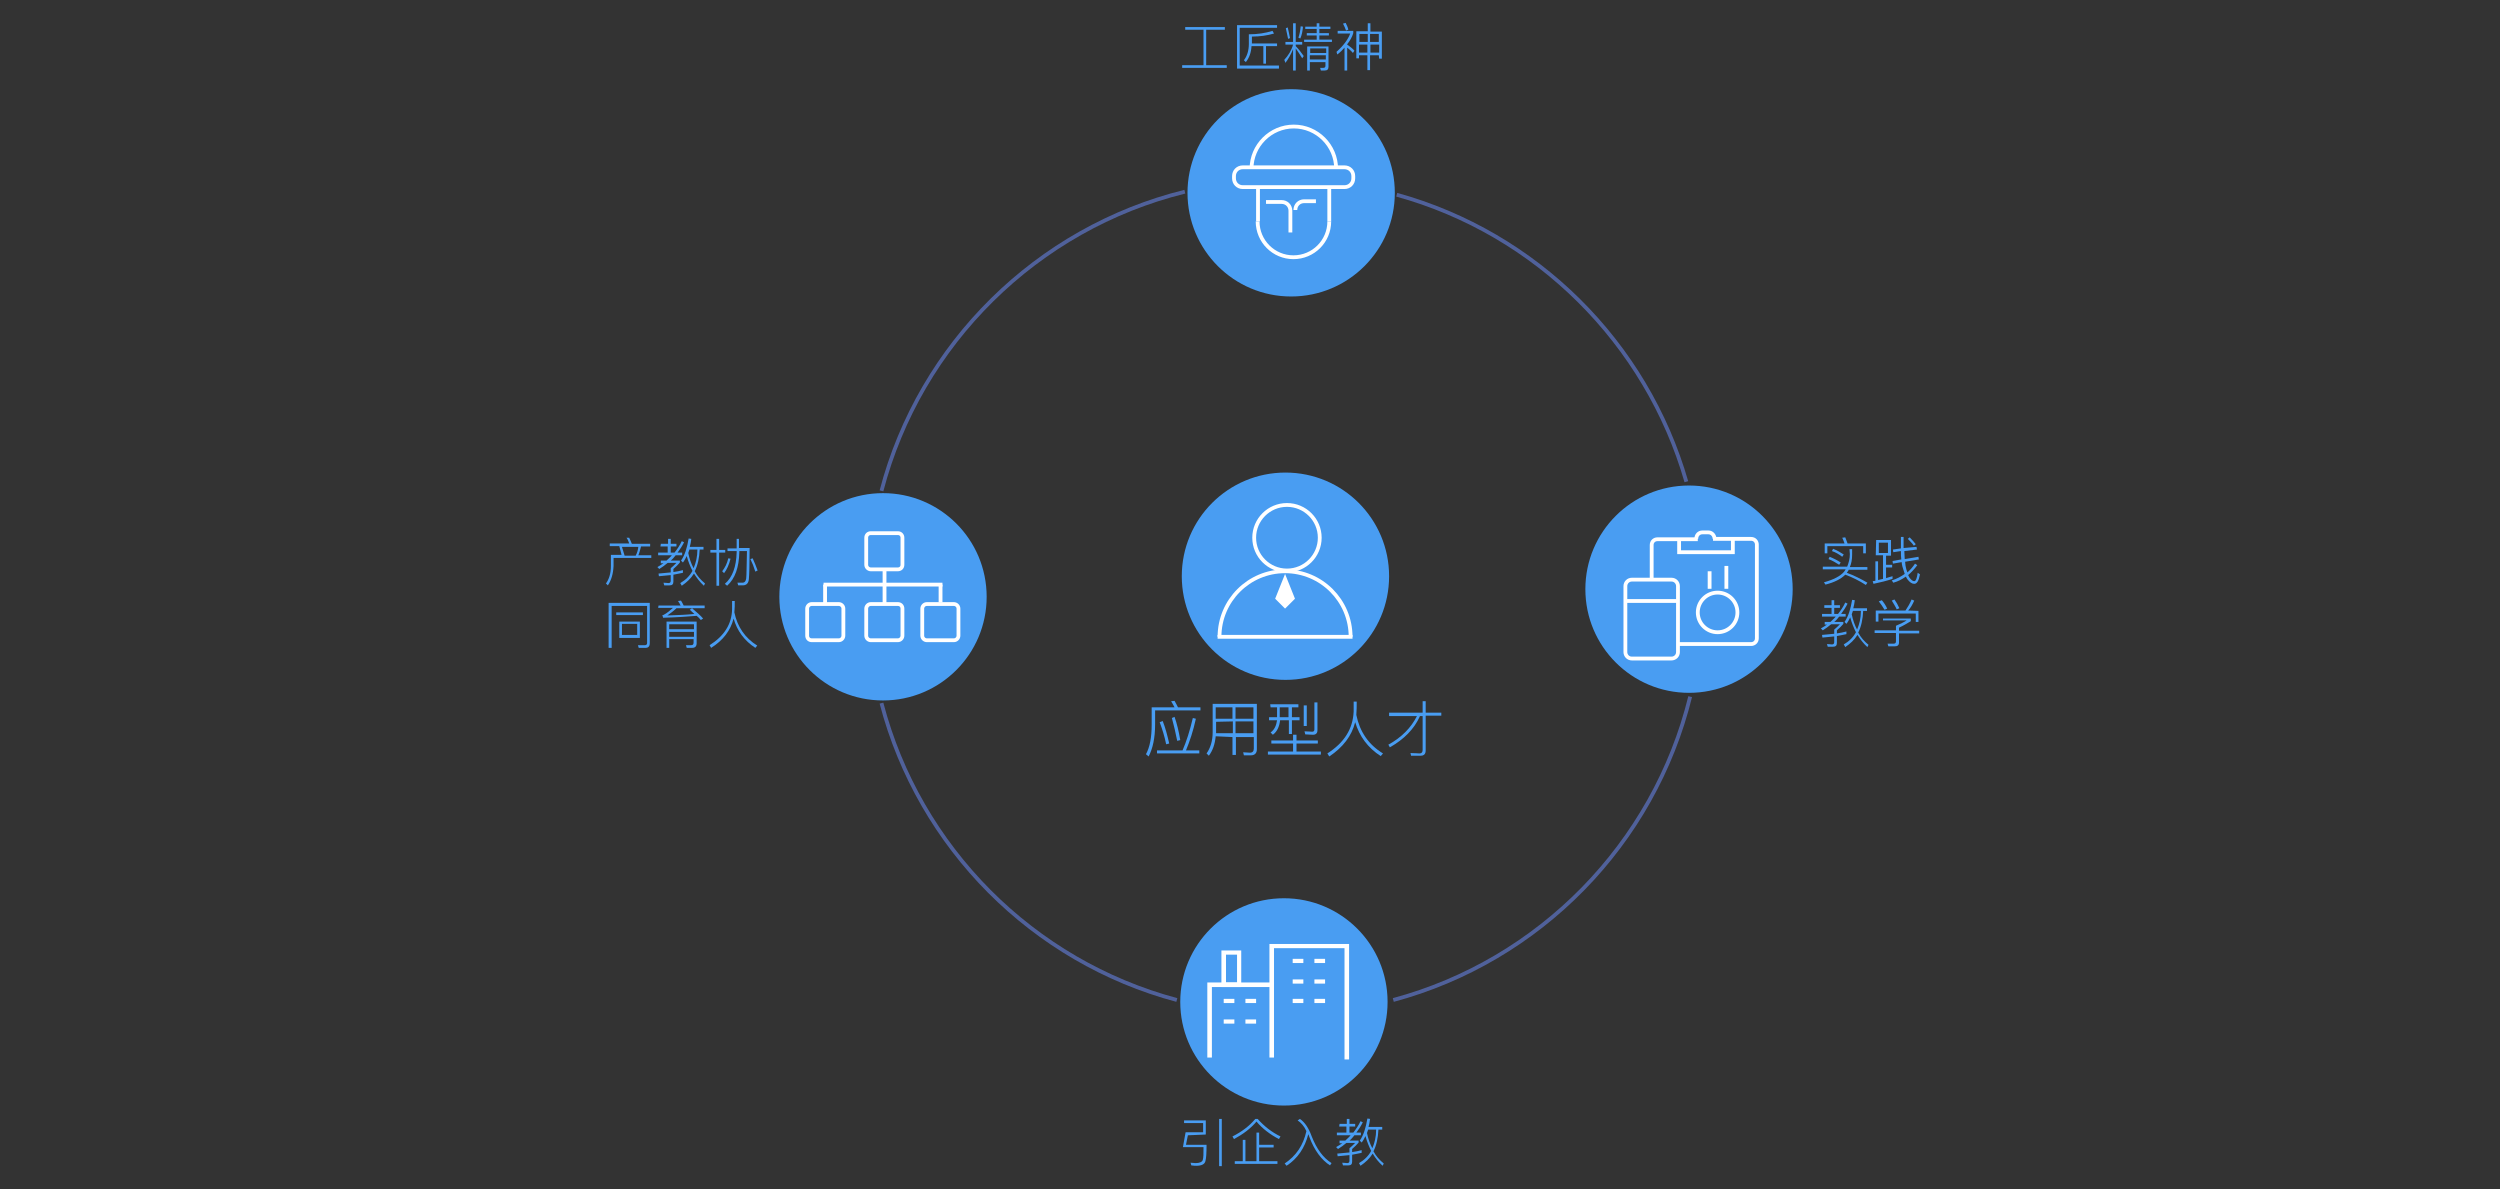 <?xml version="1.0" encoding="UTF-8"?>
<!-- Generator: Adobe Illustrator 22.0.1, SVG Export Plug-In . SVG Version: 6.00 Build 0)  -->
<svg version="1.1" id="图层_1" xmlns="http://www.w3.org/2000/svg" xmlns:xlink="http://www.w3.org/1999/xlink" x="0px" y="0px" viewBox="0 0 656 312" style="enable-background:new 0 0 656 312;" xml:space="preserve">
<rect x="0" y="0" width="656" height="312" fill="#333333" stroke="none"/>
<style type="text/css">
	.st0{opacity:0.6;fill:none;stroke:#6581E1;stroke-miterlimit:10;enable-background:new    ;}
	.st1{fill:#499DF2;}
	.st2{fill:#FFFFFF;}
	.st3{fill:none;stroke:#FFFFFF;stroke-miterlimit:10;}
</style>
<g>
	<path class="st0" d="M231.3,128.8c10.1-38.6,40.8-68.9,79.6-78.5"/>
	<path class="st0" d="M308.8,262.4c-37.8-10.1-67.6-40-77.5-77.9"/>
	<path class="st0" d="M443.5,182.8c-9.5,38.7-39.6,69.3-77.9,79.6"/>
	<path class="st0" d="M366.5,51.1c36.6,10.1,65.5,38.8,76,75.3"/>
	<circle class="st1" cx="337.3" cy="151.2" r="27.2"/>
	<g>
		<g>
			<path class="st1" d="M308.2,183.9c0.3,0.5,0.6,1.1,0.9,1.7h5.9v0.8h-11.9v3.7c0,3.5-0.6,6.3-1.7,8.4l-0.7-0.6     c1-1.8,1.5-4.4,1.5-7.7v-4.6h6c-0.3-0.6-0.6-1.1-0.9-1.6L308.2,183.9z M303.6,196.9h6.7c1-2.3,1.9-5.1,2.7-8.5l0.8,0.2     c-0.7,3.2-1.6,5.9-2.6,8.3h3.5v0.8h-11.1V196.9L303.6,196.9z M305.1,189.2c0.7,1.8,1.2,3.7,1.7,5.9l-0.8,0.2     c-0.4-2-1-3.9-1.7-5.8L305.1,189.2z M308.2,188.1c0.6,1.7,1.1,3.7,1.5,6.1l-0.8,0.2c-0.4-2.1-0.9-4.1-1.4-6L308.2,188.1z"/>
			<path class="st1" d="M319,193.2c-0.2,2.1-0.8,3.8-1.8,5.1l-0.6-0.6c1-1.4,1.6-3.3,1.6-5.5v-7.5h11.6v11.9c0,1-0.5,1.6-1.6,1.6     h-1.8l-0.2-0.8c0.6,0,1.2,0.1,1.8,0.1c0.7,0,1-0.4,1-1.1v-3h-4.7v4.7h-0.9v-4.7L319,193.2L319,193.2L319,193.2z M319.1,189.4v2.9     l0,0.1h4.4v-3.1L319.1,189.4L319.1,189.4z M323.4,185.6h-4.4v3h4.4V185.6z M328.9,188.6v-3h-4.7v3H328.9z M328.9,192.4v-3.1h-4.7     v3.1H328.9z"/>
			<path class="st1" d="M333.6,194.3h5.7v-1.5h0.9v1.5h5.6v0.8h-5.6v2.1h6.4v0.8h-13.9v-0.8h6.6v-2.1h-5.7L333.6,194.3L333.6,194.3z      M333.3,184.8h7.4v0.8h-1.7v2.6h2v0.8h-2v3.6h-0.8V189h-2.3c-0.2,1.7-0.8,3-1.9,3.8l-0.6-0.6c1-0.7,1.5-1.8,1.7-3.2h-2.1v-0.8     h2.1v-2.6h-1.7L333.3,184.8L333.3,184.8z M335.8,185.6v2.6h2.3v-2.6H335.8z M342.1,185.1h0.8v5.4h-0.8V185.1z M342.5,192.7     l-0.2-0.8c0.9,0,1.6,0.1,2,0.1c0.4,0,0.6-0.2,0.6-0.6v-7.1h0.8v7.3c0,0.8-0.4,1.2-1.2,1.2L342.5,192.7L342.5,192.7z"/>
			<path class="st1" d="M356,184.1c0,1.2,0,2.3-0.1,3.5c0.9,4.4,3.2,7.8,7,10.1l-0.6,0.7c-3.4-2.2-5.6-5.2-6.7-8.9     c-0.9,3.6-3.2,6.6-6.8,9l-0.5-0.8c4.4-2.8,6.7-6.4,6.9-11l0-2.6L356,184.1L356,184.1L356,184.1L356,184.1z"/>
			<path class="st1" d="M370.3,198.4l-0.2-0.8c1.1,0,1.9,0.1,2.4,0.1c0.5,0,0.8-0.3,0.8-0.9v-8.9h-0.7c-1.5,3.4-4.2,6.1-7.9,8.2     l-0.4-0.7c3.5-1.9,6-4.5,7.5-7.5h-7.3V187h8.8v-3h0.8v3h4.1v0.8h-4.1v9.1c0,0.9-0.4,1.4-1.3,1.4H370.3L370.3,198.4z"/>
		</g>
	</g>
	<g>
		<g>
			<path class="st1" d="M315.8,7.8h-4.8V7.1h10.4v0.7h-4.9v9.3h5.4v0.7h-11.7v-0.7h5.6L315.8,7.8L315.8,7.8z"/>
			<path class="st1" d="M324.6,6.6h10.5v0.7h-9.8v9.9h10.3V18h-11L324.6,6.6L324.6,6.6z M334.3,8.8c-1.7,0.5-3.7,0.8-5.8,0.8v1.8     h6.6v0.7h-2.9v4.6h-0.7v-4.6h-3.1c-0.1,1.7-0.6,3.1-1.5,4.2l-0.5-0.5c0.8-1,1.3-2.5,1.3-4.3V9c2.3,0,4.3-0.3,6.2-0.9L334.3,8.8z"/>
			<path class="st1" d="M337.3,11h2V6.1h0.7V11h1.7v0.7H340v0.4c0.7,0.7,1.4,1.6,2.1,2.6l-0.4,0.6c-0.6-1-1.2-1.9-1.7-2.6v5.8h-0.7     v-5.6c-0.5,1.3-1.2,2.5-2,3.6l-0.3-0.8c1.1-1.2,1.9-2.5,2.3-4h-2L337.3,11L337.3,11z M337.9,7.2c0.2,0.8,0.4,1.8,0.6,2.8     l-0.5,0.2c-0.2-0.9-0.4-1.9-0.6-2.8L337.9,7.2z M341.9,7c-0.1,1.2-0.3,2.2-0.7,3.1l-0.5-0.2c0.3-0.9,0.5-1.9,0.6-3L341.9,7z      M345.5,6.1h0.7V7h2.9v0.6h-2.9v1.1h2.5v0.6h-2.5v1.1h3.3V11h-7.3v-0.6h3.3V9.3h-2.6V8.7h2.6V7.6h-3V7h3L345.5,6.1L345.5,6.1z      M343.7,16.3v2.2H343v-6.3h5.6v5.3c0,0.7-0.3,1-1,1h-1l-0.2-0.7l0.9,0c0.3,0,0.5-0.2,0.5-0.5v-1H343.7z M348,13.9v-1.2h-4.2v1.2     H348z M343.7,14.5v1.1h4.2v-1.1H343.7z"/>
			<path class="st1" d="M352.8,12.5c-0.5,0.6-1.1,1.2-1.9,1.8l-0.2-0.7c1.8-1.6,3-3.2,3.6-4.8H351V8.1h4.1v0.6     c-0.3,1-0.8,1.9-1.6,2.9v0.1c0.7,0.5,1.4,1,1.9,1.6l-0.4,0.6c-0.5-0.6-1-1-1.5-1.4v6h-0.7L352.8,12.5L352.8,12.5z M353.1,6     c0.3,0.6,0.6,1.2,0.7,1.8L353.2,8c-0.2-0.6-0.5-1.2-0.8-1.8L353.1,6z M361.8,14.5h-2.3v3.9h-0.7v-3.9h-2.2v0.8h-0.7V8.2h3V6.1     h0.7v2.2h3v7.1h-0.7L361.8,14.5L361.8,14.5z M358.9,11V8.9h-2.2V11H358.9z M356.6,11.7v2.1h2.2v-2.1H356.6z M361.8,11V8.9h-2.3     V11H361.8z M359.6,11.7v2.1h2.3v-2.1H359.6z"/>
		</g>
	</g>
	<g>
		<g>
			<path class="st1" d="M311.7,297.9l-0.5,2.5h5.4c0,2.2-0.1,3.6-0.3,4.3c-0.2,0.8-1,1.2-2.4,1.2c-0.3,0-0.7,0-1.3-0.1l-0.2-0.7     c0.5,0,0.9,0.1,1.3,0.1c1.1,0,1.7-0.3,1.9-0.8c0.2-0.6,0.2-1.7,0.2-3.4h-5.4l0.7-3.9h4.6v-2.4h-5v-0.7h5.7v3.7L311.7,297.9     L311.7,297.9z M319.9,293.6h0.7V306h-0.7V293.6z"/>
			<path class="st1" d="M330,293.6c1.7,1.9,3.7,3.5,6,4.6l-0.4,0.7c-2.3-1.2-4.3-2.7-5.9-4.6c-1.5,1.8-3.5,3.3-5.9,4.6l-0.4-0.7     c2.4-1.2,4.4-2.7,6-4.6H330L330,293.6z M329.7,297.2h0.7v3.2h3.8v0.7h-3.8v3.6h4.8v0.7H324v-0.7h2.1v-5.6h0.7v5.6h2.9     L329.7,297.2L329.7,297.2z"/>
			<path class="st1" d="M340.5,294l0.6-0.4c1.3,0.9,2.3,2.4,3.1,4.6c1.3,3.3,3,5.6,5.2,7l-0.4,0.6c-2.2-1.4-4.1-3.9-5.4-7.4     c-0.1-0.2-0.2-0.5-0.3-0.8c-0.9,3.6-2.8,6.4-5.7,8.3l-0.5-0.6c3-2,4.9-4.8,5.7-8.5C342.2,295.5,341.4,294.6,340.5,294z"/>
			<path class="st1" d="M351.5,294.9h1.9v-1.3h0.7v1.3h1.5v0.7h-1.5v1.6h1c0.7-0.9,1.4-1.9,1.9-3l0.6,0.3c-0.5,1-1.1,1.9-1.7,2.7     h1.2v0.7h-1.7c-0.4,0.5-0.8,1-1.3,1.4h2.4v0.5c-0.4,0.5-1,1.1-1.7,1.7v0.8c0.9-0.1,1.7-0.3,2.5-0.5v0.7c-0.8,0.2-1.6,0.3-2.5,0.5     v1.8c0,0.7-0.3,1-1,1h-1.4l-0.2-0.7c0.6,0,1,0.1,1.3,0.1c0.4,0,0.6-0.2,0.6-0.6v-1.5c-0.8,0.1-1.9,0.2-3.1,0.3l-0.1-0.7     c1.2-0.1,2.2-0.2,3.2-0.3v-1.1c0.5-0.4,1-0.9,1.5-1.4h-2.3c-0.7,0.6-1.4,1.1-2.2,1.6l-0.5-0.5c0.6-0.3,1.1-0.7,1.6-1h-0.7v-0.7     h1.5c0.5-0.5,1-0.9,1.4-1.4h-3.6v-0.7h2.5v-1.6h-1.9L351.5,294.9L351.5,294.9z M362.8,305.9c-1.1-1-1.9-2-2.6-3.2     c-0.8,1.3-1.9,2.3-3.2,3.2l-0.4-0.7c1.4-0.8,2.5-1.9,3.2-3.2c-0.6-1.2-1.1-2.4-1.5-3.9c-0.3,0.6-0.6,1.2-1,1.7l-0.5-0.5     c1-1.4,1.6-3.4,2-5.8l0.7,0.1c-0.1,0.8-0.2,1.4-0.4,2.1h3.6v0.7h-1c-0.1,2.2-0.5,4.1-1.3,5.7c0.7,1.3,1.6,2.3,2.7,3.2     L362.8,305.9z M359,296.4l-0.3,0.9c0.3,1.5,0.8,2.9,1.4,4c0.6-1.4,1-3,1-4.9L359,296.4L359,296.4z"/>
		</g>
	</g>
	<g>
		<g>
			<path class="st1" d="M485.3,144.1h0.7v1.4c0,1.3-0.2,2.4-0.6,3.3h4.6v0.7h-4.9c-0.1,0.3-0.3,0.5-0.5,0.8c1.9,0.7,3.7,1.6,5.4,2.6     l-0.4,0.6c-1.7-1.1-3.5-2-5.4-2.7c-1.1,1.1-2.8,2-5.2,2.6l-0.4-0.6c2.5-0.7,4.3-1.6,5.3-2.8c0.1-0.1,0.2-0.3,0.4-0.6h-6v-0.7h6.4     c0.4-1,0.7-2.1,0.7-3.3L485.3,144.1L485.3,144.1z M489.6,142.6v2.6h-0.7v-1.9h-9.4v1.9h-0.7v-2.6h5.2c-0.2-0.6-0.4-1.1-0.6-1.5     l0.8-0.1c0.2,0.5,0.4,1.1,0.6,1.6L489.6,142.6L489.6,142.6z M480.1,146.1c1,0.4,2,0.9,2.9,1.5l-0.4,0.6c-0.9-0.6-1.8-1.1-2.8-1.5     L480.1,146.1z M481,144c1,0.4,1.9,0.9,2.8,1.5l-0.4,0.6c-0.9-0.7-1.8-1.2-2.7-1.5L481,144z"/>
			<path class="st1" d="M492.3,141.7h3.9v4.1h-1.3v2.4h1.6v0.7h-1.6v2.8c0.7-0.2,1.2-0.4,1.7-0.5v0.7c-1.5,0.5-3.1,0.9-5,1.3     l-0.2-0.7l0.7-0.1v-5.1h0.7v4.9l1.3-0.3v-6.2h-1.9L492.3,141.7L492.3,141.7z M495.4,145.1v-2.7H493v2.7H495.4z M502.9,143.5     l0.1,0.7l-3.3,0.4c0,0.8,0.1,1.5,0.1,2.1l3.6-0.6l0.1,0.7l-3.6,0.6c0,0.3,0.1,0.6,0.1,1c0.1,0.7,0.3,1.3,0.5,1.8     c0.7-0.6,1.4-1.4,2-2.3l0.6,0.4c-0.8,1.1-1.6,1.9-2.4,2.6c0.1,0.2,0.2,0.4,0.3,0.6c0.5,0.7,0.9,1,1.3,1c0.4,0,0.7-0.7,0.9-2.2     l0.6,0.4c-0.3,1.7-0.8,2.5-1.5,2.5c-0.6,0-1.2-0.4-1.8-1.2c-0.1-0.2-0.3-0.4-0.4-0.7c-1,0.7-2.1,1.3-3.3,1.6l-0.4-0.6     c1.3-0.4,2.4-1,3.4-1.7c-0.2-0.6-0.4-1.2-0.6-1.9c-0.1-0.4-0.2-0.8-0.2-1.2l-2.3,0.4l-0.1-0.7l2.3-0.4c-0.1-0.6-0.1-1.4-0.1-2.2     l-2,0.3l-0.1-0.7l2.1-0.3v-3h0.7v2.9L502.9,143.5z M501.1,141c0.7,0.7,1.2,1.3,1.6,1.8l-0.5,0.4c-0.4-0.6-1-1.2-1.6-1.8     L501.1,141z"/>
		</g>
	</g>
	<g>
		<g>
			<path class="st1" d="M478.7,158.8h1.9v-1.3h0.7v1.3h1.5v0.7h-1.5v1.6h1c0.7-0.9,1.4-1.9,1.9-3l0.6,0.3c-0.5,1-1.1,1.9-1.7,2.7     h1.2v0.7h-1.7c-0.4,0.5-0.8,1-1.3,1.4h2.4v0.5c-0.4,0.5-1,1.1-1.7,1.7v0.8c0.9-0.1,1.7-0.3,2.5-0.5v0.7c-0.8,0.2-1.6,0.3-2.5,0.5     v1.8c0,0.7-0.3,1-1,1h-1.4l-0.2-0.7c0.6,0,1.1,0.1,1.3,0.1c0.4,0,0.6-0.2,0.6-0.6V167c-0.8,0.1-1.9,0.2-3.1,0.3l-0.1-0.7     c1.2-0.1,2.2-0.2,3.2-0.3v-1.1c0.5-0.4,1-0.9,1.5-1.4h-2.3c-0.7,0.6-1.4,1.1-2.2,1.6l-0.5-0.5c0.6-0.3,1.1-0.7,1.6-1h-0.6v-0.7     h1.5c0.5-0.5,1-0.9,1.4-1.4h-3.6v-0.7h2.5v-1.6h-1.9L478.7,158.8L478.7,158.8L478.7,158.8z M490,169.8c-1.1-1-1.9-2.1-2.6-3.2     c-0.8,1.3-1.9,2.3-3.2,3.2l-0.4-0.7c1.4-0.8,2.5-1.9,3.2-3.2c-0.6-1.2-1.1-2.4-1.5-3.9c-0.3,0.6-0.6,1.2-1,1.7l-0.5-0.5     c1-1.4,1.6-3.4,2-5.8l0.7,0.1c-0.1,0.8-0.2,1.4-0.4,2.1h3.6v0.7h-1c-0.1,2.2-0.5,4.1-1.3,5.7c0.7,1.3,1.6,2.3,2.7,3.2L490,169.8z      M486.2,160.3l-0.3,0.9c0.3,1.5,0.8,2.9,1.4,4c0.6-1.4,1-3,1-4.9H486.2L486.2,160.3z"/>
			<path class="st1" d="M494.1,162.3h7.3v0.7c-1,0.6-2,1.2-3.1,1.7v0.8h5.3v0.7h-5.3v2.4c0,0.7-0.4,1-1.1,1h-1.7l-0.2-0.7     c0.7,0,1.2,0,1.6,0c0.4,0,0.6-0.2,0.6-0.6v-2.2h-5.6v-0.7h5.6v-1.2c1.2-0.5,2.2-1,2.8-1.4h-6.2L494.1,162.3L494.1,162.3     L494.1,162.3z M503.4,160.3v2.9h-0.7V161h-9.8v2.1h-0.7v-2.9h7.8c0.6-0.9,1.2-1.9,1.6-2.9l0.7,0.3c-0.5,1.1-1,2-1.6,2.6     L503.4,160.3L503.4,160.3z M493.8,157.5c0.5,0.6,1,1.3,1.4,2.2l-0.7,0.3c-0.5-0.8-1-1.6-1.5-2.2L493.8,157.5z M497.1,157.3     c0.5,0.7,0.9,1.4,1.3,2.3l-0.7,0.3c-0.4-0.9-0.9-1.6-1.3-2.3L497.1,157.3z"/>
		</g>
	</g>
	<g>
		<g>
			<path class="st1" d="M165.1,141.1c0.2,0.5,0.5,1,0.7,1.6h4.8v0.7h-2.4c-0.2,0.8-0.4,1.6-0.7,2.3h3.4v0.7h-9.9v2.1     c-0.1,2.1-0.6,3.8-1.5,5.1l-0.5-0.5c0.8-1.1,1.3-2.6,1.3-4.6v-2.9h2.8l-0.6-2.3h-2.5v-0.7h5.1c-0.2-0.6-0.4-1.1-0.7-1.5     L165.1,141.1z M163.9,145.8h2.9c0.4-0.7,0.6-1.5,0.7-2.3h-4.3L163.9,145.8z"/>
			<path class="st1" d="M173.4,142.7h1.9v-1.3h0.7v1.3h1.5v0.7H176v1.6h1c0.7-0.9,1.4-1.9,1.9-3l0.6,0.3c-0.5,1-1.1,1.9-1.7,2.7h1.2     v0.7h-1.7c-0.4,0.5-0.8,1-1.3,1.4h2.4v0.5c-0.4,0.5-1,1.1-1.7,1.7v0.8c0.9-0.1,1.7-0.3,2.5-0.5v0.7c-0.8,0.2-1.6,0.3-2.5,0.5v1.8     c0,0.7-0.3,1-1,1h-1.4l-0.2-0.7c0.6,0,1,0.1,1.3,0.1c0.4,0,0.6-0.2,0.6-0.6v-1.5c-0.8,0.1-1.9,0.2-3.1,0.3l-0.1-0.7     c1.2-0.1,2.2-0.2,3.2-0.3v-1.1c0.5-0.4,1-0.9,1.5-1.4h-2.3c-0.7,0.6-1.4,1.1-2.2,1.6l-0.5-0.5c0.6-0.3,1.1-0.7,1.6-1h-0.7v-0.7     h1.5c0.5-0.5,1-0.9,1.4-1.4h-3.6V145h2.5v-1.6h-1.9L173.4,142.7L173.4,142.7z M184.7,153.7c-1.1-1-1.9-2.1-2.6-3.2     c-0.8,1.3-1.9,2.3-3.2,3.2l-0.4-0.7c1.4-0.8,2.5-1.9,3.2-3.2c-0.6-1.2-1.1-2.4-1.5-3.9c-0.3,0.6-0.6,1.2-1,1.7l-0.5-0.5     c1-1.4,1.6-3.4,2-5.8l0.7,0.1c-0.1,0.8-0.2,1.4-0.4,2.1h3.6v0.7h-1c-0.1,2.2-0.5,4.1-1.3,5.7c0.7,1.3,1.6,2.3,2.7,3.2     L184.7,153.7z M180.9,144.2l-0.3,0.9c0.3,1.5,0.8,2.9,1.4,4c0.6-1.4,1-3,1-4.9L180.9,144.2L180.9,144.2z"/>
			<path class="st1" d="M186.4,144.3h1.6v-2.9h0.7v2.9h1.6v0.7h-1.6v8.7H188V145h-1.6V144.3z M191.7,146.6c-0.4,1.6-1,2.9-1.7,3.8     l-0.5-0.5c0.7-0.9,1.3-2,1.6-3.4L191.7,146.6z M193.2,141.4h0.7v2.4h2.8c0,4.4-0.1,7.1-0.2,8.2c-0.1,1-0.6,1.6-1.6,1.6     c-0.2,0-0.6,0-1.2,0l-0.2-0.7c0.5,0,1,0,1.3,0c0.6,0,0.9-0.4,1-1.1c0.1-0.8,0.1-3.2,0.2-7.2h-2v0.3c-0.1,4-1.1,6.9-3.2,8.8     l-0.6-0.5c2-1.7,3-4.5,3.1-8.3v-0.3h-2.4v-0.7h2.4V141.4L193.2,141.4L193.2,141.4z M197.5,146.5c0.5,1.1,0.9,2.1,1.3,3.2     l-0.6,0.3c-0.4-1.3-0.8-2.3-1.3-3.3L197.5,146.5z"/>
		</g>
	</g>
	<g>
		<g>
			<path class="st1" d="M167.6,170l-0.2-0.7l1.8,0c0.4,0,0.6-0.2,0.6-0.6v-9.7h-9.3V170h-0.8v-11.8h10.8v10.6c0,0.8-0.4,1.2-1.1,1.2     L167.6,170L167.6,170z M161.7,160.7h7v0.7h-7V160.7z M162.5,163.1h5.4v4.3h-5.4V163.1z M167.2,166.6v-2.9h-4v2.9H167.2z"/>
			<path class="st1" d="M172.8,158.9h5.8c-0.2-0.4-0.4-0.8-0.7-1.2l0.8-0.1c0.2,0.4,0.5,0.8,0.7,1.3h5.5v0.7h-7.4     c-0.8,0.8-1.7,1.4-2.4,1.9c2.9-0.1,5.3-0.2,7.1-0.4c-0.3-0.3-0.7-0.6-1.2-1.1l0.6-0.4c1.2,1,2.2,1.9,2.9,2.7l-0.6,0.4     c-0.3-0.4-0.7-0.8-1.1-1.1c-2.4,0.2-5.3,0.4-8.8,0.5l-0.2-0.7c0.2,0,0.3,0,0.4-0.1c0.8-0.4,1.6-1.1,2.4-1.8h-3.9L172.8,158.9     L172.8,158.9L172.8,158.9z M175.6,167.7v2.3h-0.7v-6.9h7.9v5.7c0,0.8-0.4,1.2-1.2,1.2h-1.4l-0.2-0.7l1.3,0c0.5,0,0.7-0.2,0.7-0.7     v-0.9L175.6,167.7L175.6,167.7z M182.1,165.1v-1.3h-6.5v1.3H182.1z M175.6,165.8v1.3h6.5v-1.3H175.6z"/>
			<path class="st1" d="M192.8,157.7c0,1,0,2-0.1,3c0.8,3.8,2.8,6.7,6,8.7l-0.5,0.6c-2.9-1.9-4.8-4.5-5.7-7.7     c-0.8,3.1-2.7,5.7-5.9,7.7l-0.4-0.7c3.8-2.4,5.8-5.5,5.9-9.4l0-2.2L192.8,157.7L192.8,157.7z"/>
		</g>
	</g>
	<path class="st2" d="M334.6,157.1l2.6,2.6l2.6-2.6l-2.6-6.5L334.6,157.1z"/>
	<g>
		<circle class="st3" cx="337.7" cy="141.1" r="8.6"/>
		<path class="st3" d="M320,167.1c0-9.5,7.7-17.2,17.2-17.2c9.5,0,17.2,7.7,17.2,17.2"/>
		<line class="st3" x1="319.5" y1="167.1" x2="354.9" y2="167.1"/>
	</g>
	<circle class="st1" cx="338.8" cy="50.6" r="27.2"/>
	<g>
		<path class="st3" d="M328.4,44.3c0-6.1,5-11.1,11.1-11.1c6.1,0,11.1,5,11.1,11.1"/>
		<path class="st3" d="M348.8,58.1c0,5.2-4.2,9.4-9.4,9.4s-9.4-4.2-9.4-9.4"/>
		<path class="st3" d="M355.1,46.8c0,1.3-1,2.3-2.3,2.3h-26.7c-1.3,0-2.3-1-2.3-2.3v-0.6c0-1.3,1-2.3,2.3-2.3h26.7    c1.3,0,2.3,1,2.3,2.3V46.8z"/>
		<line class="st3" x1="330.1" y1="58.1" x2="330.1" y2="49.3"/>
		<line class="st3" x1="348.8" y1="58.1" x2="348.8" y2="49.3"/>
		<path class="st3" d="M339.9,55.1c0-1.3,1-2.3,2.3-2.3h3.1"/>
		<path class="st3" d="M332.2,53h4.1c1.3,0,2.3,1,2.3,2.3V61"/>
	</g>
	<circle class="st1" cx="336.9" cy="262.9" r="27.2"/>
	<polygon class="st2" points="334.3,277.5 333.1,277.5 333.1,259 318,259 318,277.5 316.8,277.5 316.8,257.8 334.3,257.8  "/>
	<polygon class="st2" points="354,278 352.8,278 352.8,248.8 334.3,248.8 334.3,258.1 333.1,258.1 333.1,247.7 354,247.7  "/>
	<rect x="321.1" y="262.1" class="st2" width="2.8" height="1.1"/>
	<rect x="326.8" y="262.1" class="st2" width="2.8" height="1.1"/>
	<rect x="321.1" y="267.5" class="st2" width="2.8" height="1.1"/>
	<rect x="326.8" y="267.5" class="st2" width="2.8" height="1.1"/>
	<rect x="339.2" y="251.6" class="st2" width="2.8" height="1.1"/>
	<rect x="344.9" y="251.6" class="st2" width="2.8" height="1.1"/>
	<rect x="339.2" y="257" class="st2" width="2.8" height="1.1"/>
	<rect x="344.9" y="257" class="st2" width="2.8" height="1.1"/>
	<rect x="339.2" y="262.1" class="st2" width="2.8" height="1.1"/>
	<rect x="344.9" y="262.1" class="st2" width="2.8" height="1.1"/>
	<path class="st2" d="M325.7,259h-5.2v-9.6h5.2V259z M321.7,257.8h2.9v-7.3h-2.9V257.8z"/>
	<circle class="st1" cx="231.7" cy="156.6" r="27.2"/>
	<path class="st3" d="M236.8,148.2c0,0.7-0.5,1.2-1.2,1.2h-7.1c-0.6,0-1.2-0.5-1.2-1.2v-7.1c0-0.7,0.5-1.2,1.2-1.2h7.1   c0.7,0,1.2,0.5,1.2,1.2V148.2z"/>
	<path class="st3" d="M236.8,166.8c0,0.6-0.5,1.2-1.2,1.2h-7.1c-0.6,0-1.2-0.5-1.2-1.2v-7.1c0-0.6,0.5-1.2,1.2-1.2h7.1   c0.7,0,1.2,0.5,1.2,1.2V166.8z"/>
	<path class="st3" d="M251.5,166.8c0,0.6-0.5,1.2-1.2,1.2h-7.1c-0.6,0-1.2-0.5-1.2-1.2v-7.1c0-0.6,0.5-1.2,1.2-1.2h7.1   c0.6,0,1.2,0.5,1.2,1.2V166.8z"/>
	<path class="st3" d="M221.3,166.8c0,0.6-0.5,1.2-1.2,1.2H213c-0.7,0-1.2-0.5-1.2-1.2v-7.1c0-0.6,0.5-1.2,1.2-1.2h7.1   c0.6,0,1.2,0.5,1.2,1.2V166.8z"/>
	<line class="st3" x1="232.1" y1="149.4" x2="232.1" y2="158.5"/>
	<line class="st3" x1="216.1" y1="153.4" x2="247.3" y2="153.4"/>
	<line class="st3" x1="216.5" y1="153.4" x2="216.5" y2="158.5"/>
	<line class="st3" x1="246.8" y1="153.4" x2="246.8" y2="158.1"/>
	<circle class="st1" cx="443.2" cy="154.6" r="27.2"/>
	<g>
		<line class="st3" x1="426.5" y1="157.7" x2="440.3" y2="157.7"/>
		<path class="st3" d="M440.3,171.1c0,1-0.8,1.7-1.7,1.7h-10.4c-1,0-1.7-0.8-1.7-1.7v-17.3c0-1,0.8-1.7,1.7-1.7h10.4    c1,0,1.7,0.8,1.7,1.7V171.1L440.3,171.1z"/>
		<path class="st3" d="M449.5,141.4h10c0.9,0,1.5,0.7,1.5,1.5v24.6c0,0.9-0.7,1.5-1.5,1.5h-19.2"/>
		<path class="st3" d="M433.4,152V143c0-0.9,0.7-1.5,1.5-1.5h10.6"/>
		<polyline class="st3" points="454.7,141.4 454.7,144.9 440.6,144.9 440.6,141.4   "/>
		<path class="st3" d="M445.1,141.4c0-1,0.7-1.7,1.6-1.7h1.6c0.9,0,1.6,0.8,1.6,1.7"/>
		<circle class="st3" cx="450.7" cy="160.7" r="5.2"/>
		<line class="st3" x1="448.6" y1="149.9" x2="448.6" y2="154.5"/>
		<line class="st3" x1="453" y1="148.5" x2="453" y2="154.5"/>
	</g>
</g>
</svg>
